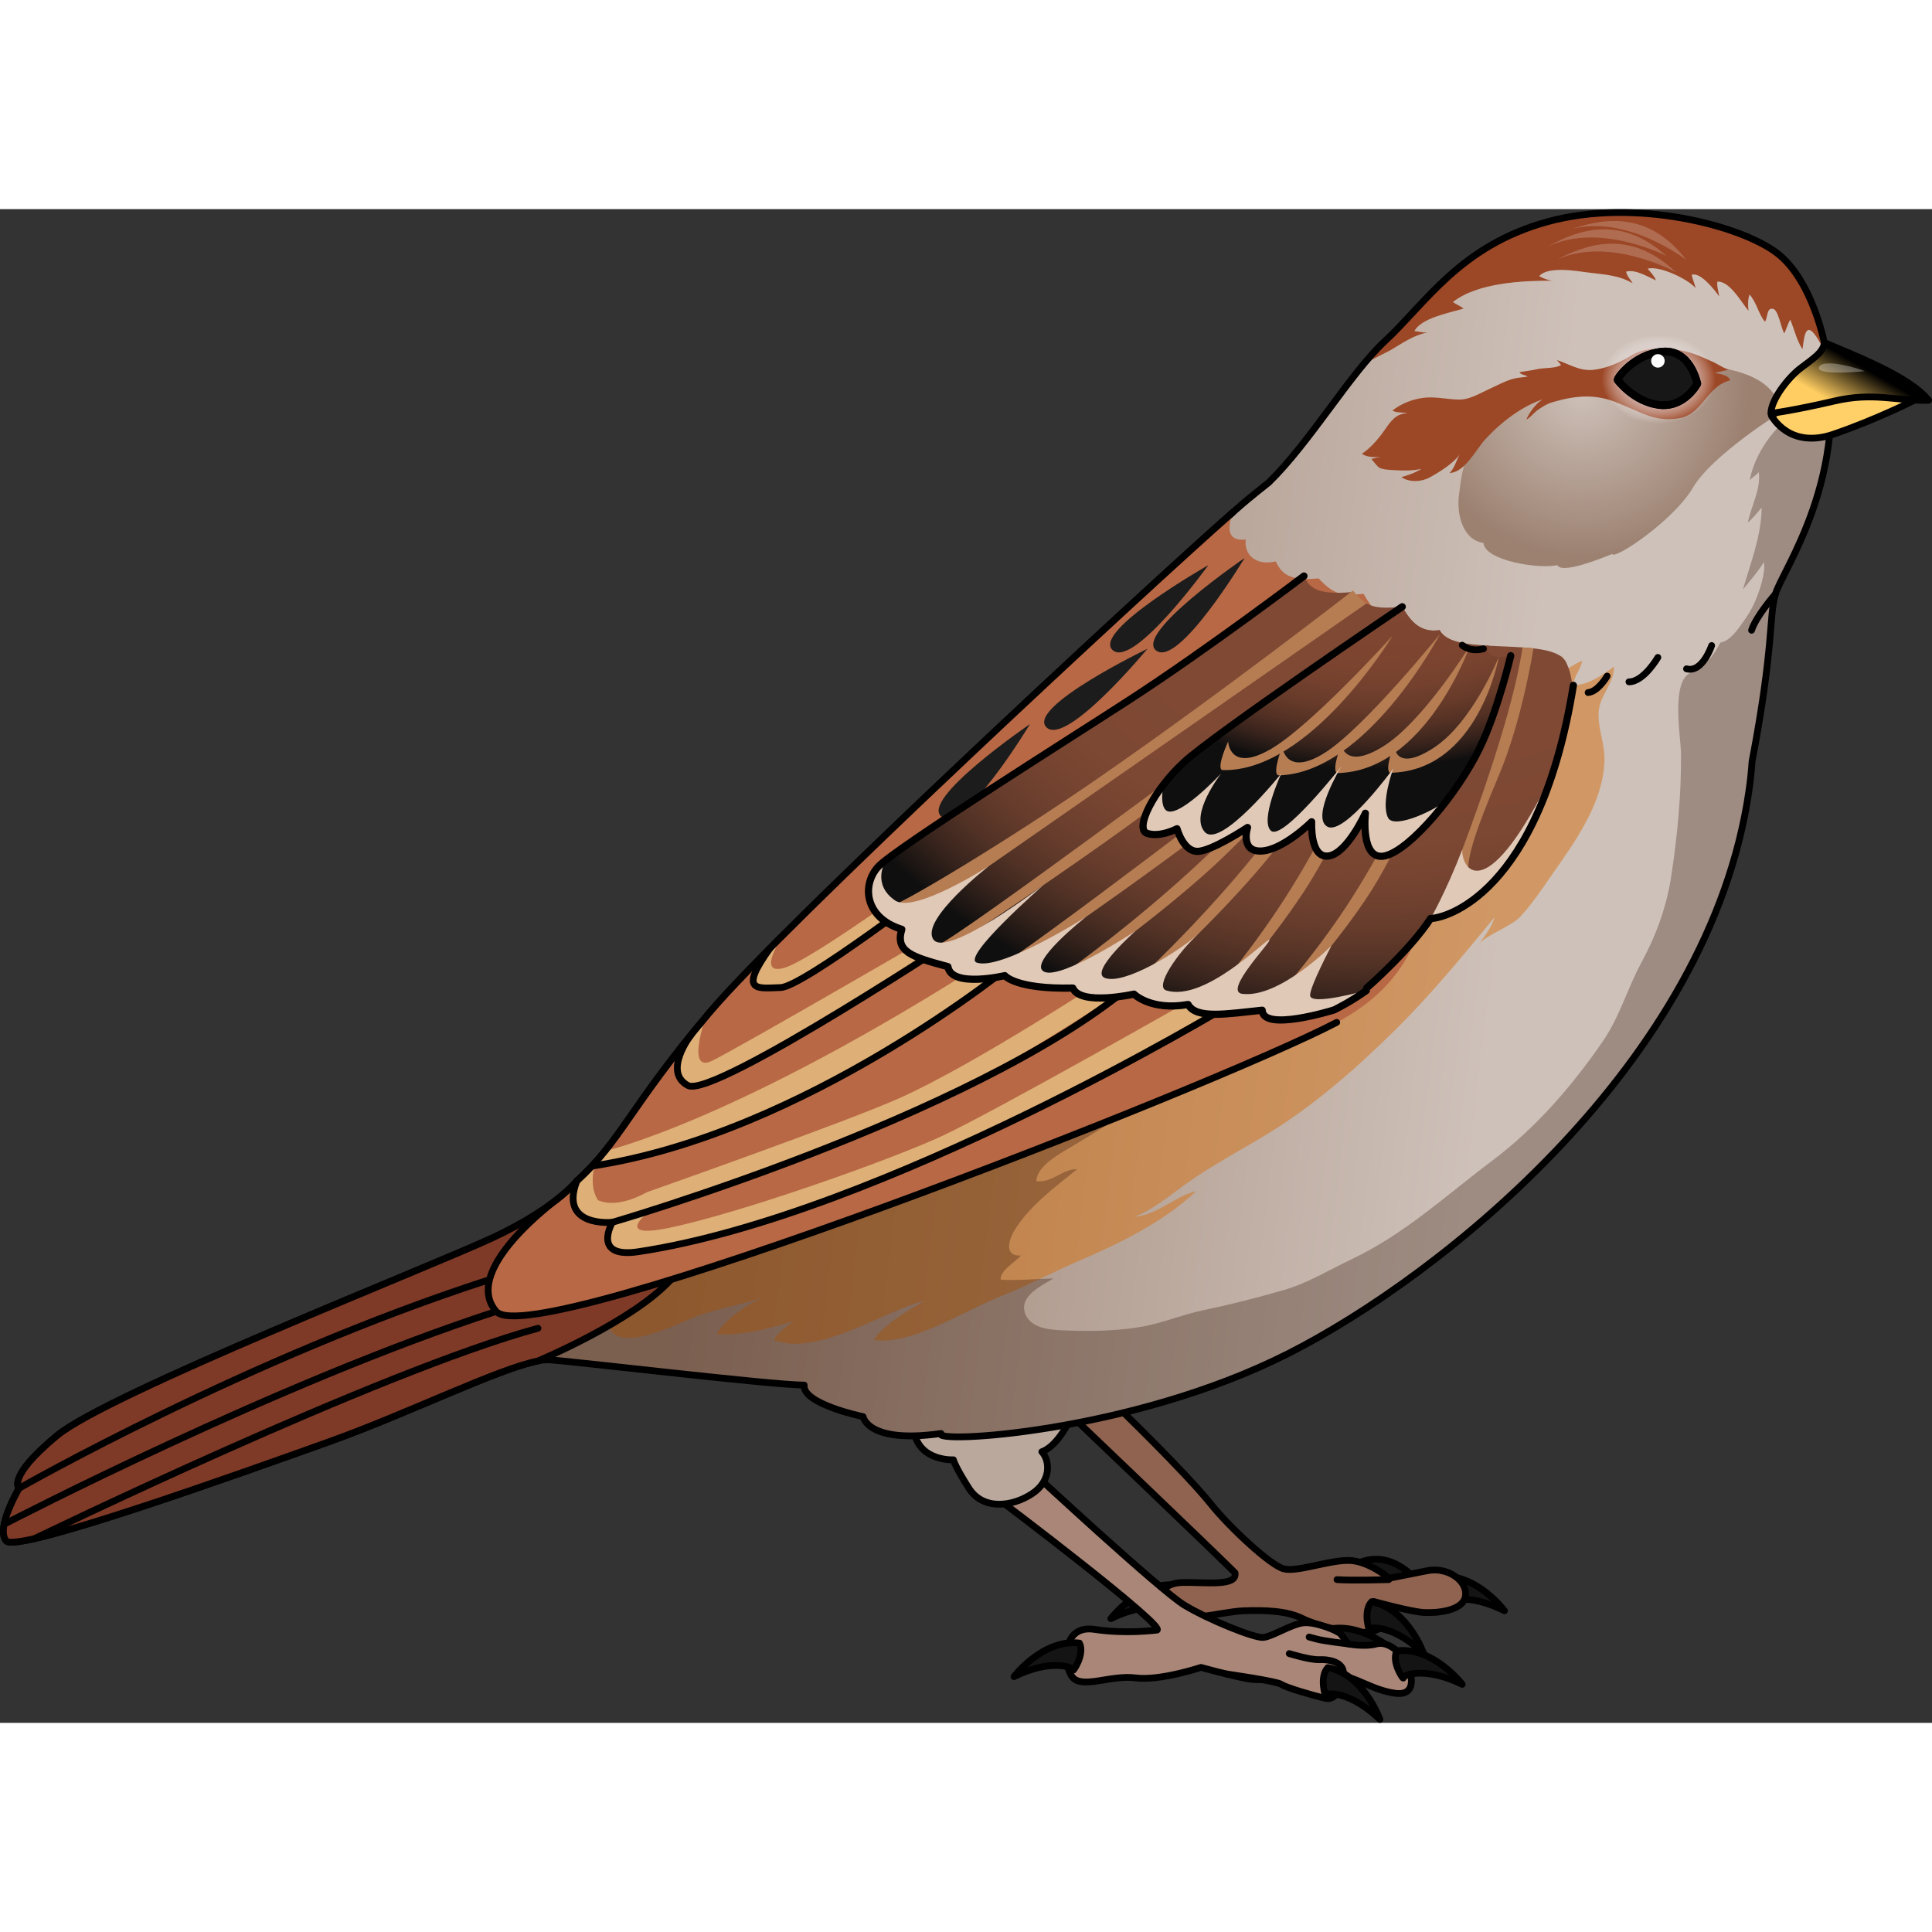 <?xml version="1.0" encoding="utf-8"?>
<!-- Created by: Science Figures, www.sciencefigures.org, Generator: Science Figures Editor -->
<!DOCTYPE svg PUBLIC "-//W3C//DTD SVG 1.1//EN" "http://www.w3.org/Graphics/SVG/1.1/DTD/svg11.dtd">
<svg version="1.1" id="Layer_1" xmlns="http://www.w3.org/2000/svg" xmlns:xlink="http://www.w3.org/1999/xlink" 
	 width="800px" height="800px" viewBox="0 0 285.451 223.652" enable-background="new 0 0 285.451 223.652"
	 xml:space="preserve">
<rect x="0" y="0" width="285.451" height="223.652" fill="#333333" stroke="none"/>
<g>
	<g>
		<g>
			<path fill="#141414" d="M164.125,208.252c0,0,4.271-5.603,9.664-4.952c0.852,1.727-1.061,4.356-0.94,3.995
				C172.968,206.938,169.741,205.506,164.125,208.252z"/>
			<path fill="none" stroke="#000000" stroke-linecap="round" stroke-linejoin="round" stroke-miterlimit="10" d="M164.125,208.252
				c0,0,4.271-5.603,9.664-4.952c0.852,1.727-1.061,4.356-0.94,3.995C172.968,206.938,169.741,205.506,164.125,208.252z"/>
		</g>
		<path fill="none" stroke="#000000" stroke-linecap="round" stroke-linejoin="round" stroke-miterlimit="10" d="M199.195,211.987
			c0,0-3.585,0.476-5.856-0.119c-2.27-0.598-2.27-0.598-2.27-0.598l-1.195,0.448"/>
		<g>
			<path fill="#141414" d="M222.285,207.088c0,0-4.217-5.645-9.614-5.046c-0.87,1.72,1.018,4.367,0.902,4.008
				C213.456,205.69,216.696,204.289,222.285,207.088z"/>
			<path fill="none" stroke="#000000" stroke-linecap="round" stroke-linejoin="round" stroke-miterlimit="10" d="M222.285,207.088
				c0,0-4.217-5.645-9.614-5.046c-0.87,1.72,1.018,4.367,0.902,4.008C213.456,205.69,216.696,204.289,222.285,207.088z"/>
		</g>
		<g>
			<path fill="#141414" d="M209.557,202.909c0,0-3.666-4.992-8.692-2.943c-0.368,1.892,2.172,3.922,1.961,3.607
				C202.616,203.261,203.416,201.741,209.557,202.909z"/>
			<path fill="none" stroke="#000000" stroke-linecap="round" stroke-linejoin="round" stroke-miterlimit="10" d="M209.557,202.909
				c0,0-3.666-4.992-8.692-2.943c-0.368,1.892,2.172,3.922,1.961,3.607C202.616,203.261,203.416,201.741,209.557,202.909z"/>
		</g>
		<path fill="#8F634F" d="M164.681,176.524c0,0,10.355,9.974,14.247,14.827c2.707,3.378,8.813,9.103,10.799,9.56
			c1.989,0.458,6.499-1.26,9.468-1.26c2.968,0,6.057,2.633,6.057,2.633s2.81-0.551,5.67-1.121c2.863-0.572,5.839,1.37,5.609,3.662
			c-0.229,2.29-4.234,2.632-6.182,2.518c-1.944-0.114-7.386-1.622-7.386-1.622s3.247,1.509,1.261,3.646
			c-1.99,2.136-9.5,0.015-11.789-1.131c-2.288-1.143-5.495-1.258-8.7-1.143c-3.204,0.113-9.956,2.175-11.444,0.113
			c-1.489-2.059-0.802-4.245,2.517-4.297c3.32-0.053,8.012,0.636,7.669-1.426c-3.434-3.433-24.779-23.796-24.779-23.796
			s4.634-2.529,4.978-2.415C163.018,175.387,164.681,176.524,164.681,176.524z"/>
		<path fill="none" stroke="#000000" stroke-linecap="round" stroke-linejoin="round" stroke-miterlimit="10" d="M164.681,176.524
			c0,0,10.355,9.974,14.247,14.827c2.707,3.378,8.813,9.103,10.799,9.56c1.989,0.458,6.499-1.26,9.468-1.26
			c2.968,0,6.057,2.633,6.057,2.633s2.81-0.551,5.67-1.121c2.863-0.572,5.839,1.37,5.609,3.662c-0.229,2.29-4.234,2.632-6.182,2.518
			c-1.944-0.114-7.386-1.622-7.386-1.622s3.247,1.509,1.261,3.646c-1.99,2.136-9.5,0.015-11.789-1.131
			c-2.288-1.143-5.495-1.258-8.7-1.143c-3.204,0.113-9.956,2.175-11.444,0.113c-1.489-2.059-0.802-4.245,2.517-4.297
			c3.32-0.053,8.012,0.636,7.669-1.426c-3.434-3.433-24.779-23.796-24.779-23.796s4.634-2.529,4.978-2.415
			C163.018,175.387,164.681,176.524,164.681,176.524z"/>
		<g>
			<path fill="#141414" d="M210.349,213.417c0,0-2.355-6.641-7.688-7.667c-1.34,1.384-0.32,4.472-0.324,4.094
				S205.841,209.088,210.349,213.417z"/>
			<path fill="none" stroke="#000000" stroke-linecap="round" stroke-linejoin="round" stroke-miterlimit="10" d="M210.349,213.417
				c0,0-2.355-6.641-7.688-7.667c-1.34,1.384-0.32,4.472-0.324,4.094S205.841,209.088,210.349,213.417z"/>
		</g>
		<g>
			<path fill="#141414" d="M206.07,213.087c0,0-5.229-4.724-10.409-3.091c-0.52,1.854,1.844,4.087,1.66,3.755
				C197.137,213.422,200.045,211.422,206.07,213.087z"/>
			<path fill="none" stroke="#000000" stroke-linecap="round" stroke-linejoin="round" stroke-miterlimit="10" d="M206.07,213.087
				c0,0-5.229-4.724-10.409-3.091c-0.52,1.854,1.844,4.087,1.66,3.755C197.137,213.422,200.045,211.422,206.07,213.087z"/>
		</g>
		<path fill="#A98677" d="M152.469,186.521c0,0,18.98,17.616,22.565,19.765c3.584,2.149,10.3,4.865,11.614,4.745
			c1.313-0.118,4.063-1.912,5.855-2.149c1.79-0.241,5.257,1.192,5.615,1.673c0.357,0.477,1.075,1.433,1.075,1.433
			s2.389,0.479,4.182,0c1.794-0.479,3.704,1.436,4.421,2.751c0.719,1.312,1.793,5.017-1.672,4.537
			c-3.465-0.477-5.854-2.511-8.723-2.747c-2.868-0.238-10.159,1.194-13.145,0.597c-2.988-0.597-6.811-1.671-6.811-1.671
			s-6.095,2.031-9.68,1.552c-3.585-0.478-7.887,1.674-9.32-0.119s-1.553-7.768,3.226-7.051c4.78,0.719,8.824,0.12,9.202,0.12
			c2.222,0-23.23-19.324-23.978-19.782C148.45,185.991,152.469,186.521,152.469,186.521z"/>
		<path fill="none" stroke="#000000" stroke-linecap="round" stroke-linejoin="round" stroke-miterlimit="10" d="M152.469,186.521
			c0,0,18.98,17.616,22.565,19.765c3.584,2.149,10.3,4.865,11.614,4.745c1.313-0.118,4.063-1.912,5.855-2.149
			c1.79-0.241,5.257,1.192,5.615,1.673c0.357,0.477,1.075,1.433,1.075,1.433s2.389,0.479,4.182,0
			c1.794-0.479,3.704,1.436,4.421,2.751c0.719,1.312,1.793,5.017-1.672,4.537c-3.465-0.477-5.854-2.511-8.723-2.747
			c-2.868-0.238-10.159,1.194-13.145,0.597c-2.988-0.597-6.811-1.671-6.811-1.671s-6.095,2.031-9.68,1.552
			c-3.585-0.478-7.887,1.674-9.32-0.119s-1.553-7.768,3.226-7.051c4.78,0.719,8.824,0.12,9.202,0.12
			c2.222,0-23.23-19.324-23.978-19.782C148.45,185.991,152.469,186.521,152.469,186.521z"/>
		<g>
			<path fill="#141414" d="M216.043,217.962c0,0-4.272-5.604-9.663-4.953c-0.854,1.729,1.06,4.356,0.939,3.996
				C207.201,216.647,210.427,215.215,216.043,217.962z"/>
			<path fill="none" stroke="#000000" stroke-linecap="round" stroke-linejoin="round" stroke-miterlimit="10" d="M216.043,217.962
				c0,0-4.272-5.604-9.663-4.953c-0.854,1.729,1.06,4.356,0.939,3.996C207.201,216.647,210.427,215.215,216.043,217.962z"/>
		</g>
		<g>
			<path fill="#141414" d="M149.82,216.817c0,0,4.272-5.604,9.665-4.953c0.852,1.728-1.061,4.356-0.941,3.996
				C158.663,215.503,155.436,214.07,149.82,216.817z"/>
			<path fill="none" stroke="#000000" stroke-linecap="round" stroke-linejoin="round" stroke-miterlimit="10" d="M149.82,216.817
				c0,0,4.272-5.604,9.665-4.953c0.852,1.728-1.061,4.356-0.941,3.996C158.663,215.503,155.436,214.07,149.82,216.817z"/>
		</g>
		<path fill="#A98677" d="M190.487,213.417c0,0,3.098,0.966,4.475,0.896c1.378-0.069,3.306,0.344,3.512,1.72
			c0.207,1.378-0.779,4.408-2.626,3.994c-1.851-0.412-5.844-1.583-6.531-2.065c-0.688-0.482-8.187-1.545-8.187-1.545"/>
		<path fill="none" stroke="#000000" stroke-linecap="round" stroke-linejoin="round" stroke-miterlimit="10" d="M190.487,213.417
			c0,0,3.098,0.966,4.475,0.896c1.378-0.069,3.306,0.344,3.512,1.72c0.207,1.378-0.779,4.408-2.626,3.994
			c-1.851-0.412-5.844-1.583-6.531-2.065c-0.688-0.482-8.187-1.545-8.187-1.545"/>
		<g>
			<path fill="#141414" d="M203.888,223.152c0,0-2.357-6.641-7.69-7.668c-1.339,1.386-0.32,4.472-0.324,4.095
				C195.869,219.201,199.379,218.823,203.888,223.152z"/>
			<path fill="none" stroke="#000000" stroke-linecap="round" stroke-linejoin="round" stroke-miterlimit="10" d="M203.888,223.152
				c0,0-2.357-6.641-7.69-7.668c-1.339,1.386-0.32,4.472-0.324,4.095C195.869,219.201,199.379,218.823,203.888,223.152z"/>
		</g>
		<path fill="none" stroke="#000000" stroke-linecap="round" stroke-linejoin="round" stroke-miterlimit="10" d="M199.195,211.987
			c0,0-3.549-0.414-4.66-0.717c-1.112-0.299-1.112-0.299-1.112-0.299"/>
		<path fill="none" stroke="#000000" stroke-linecap="round" stroke-linejoin="round" stroke-miterlimit="10" d="M205.193,202.485
			c0,0-5.487,0.168-7.649,0"/>
		<path fill="#BAA89D" d="M157.697,179.6c0,0-1.665,3.265-3.767,3.996c1.188,1.279,1.464,4.295-1.461,6.212
			c-2.923,1.918-7.217,2.467-9.317-0.822c-2.1-3.288-2.283-4.201-2.283-4.201s-4.843,0.259-5.756-3.89
			c-0.913-4.15,13.063-9.175,13.063-9.175L157.697,179.6z"/>
		<path fill="none" stroke="#000000" stroke-linecap="round" stroke-linejoin="round" stroke-miterlimit="10" d="M157.697,179.6
			c0,0-1.665,3.265-3.767,3.996c1.188,1.279,1.464,4.295-1.461,6.212c-2.923,1.918-7.217,2.467-9.317-0.822
			c-2.1-3.288-2.283-4.201-2.283-4.201s-4.843,0.259-5.756-3.89c-0.913-4.15,13.063-9.175,13.063-9.175L157.697,179.6z"/>
		<g>
			<linearGradient id="SVGID_1_" gradientUnits="userSpaceOnUse" x1="221.491" y1="111.074" x2="107.368" y2="96.91">
				<stop  offset="0" style="stop-color:#CEC1B9"/>
				<stop  offset="1" style="stop-color:#9C8171"/>
			</linearGradient>
			<path fill="url(#SVGID_1_)" d="M269.664,20.29c0,0-1.748-9.66-7.064-13.762c-5.317-4.099-20.924-8.229-33.899-4.683
				c-12.974,3.546-18.05,12.065-24.116,17.691c-5.087,4.719-10.975,14.845-17.124,20.85c-1.105,0.864-2.099,1.683-3.023,2.439
				c-6.842,5.598-67.794,61.885-79.61,75.88c-11.817,13.992-13.061,18.969-19.592,24.878c0,0-3.11,4.043-12.439,8.396
				s-56.867,23.011-64.373,29.232c-7.505,6.219-5.597,7.773-5.597,7.773s-3.505,5.909-1.908,7.774
				c1.596,1.866,34.561-9.952,47.621-14.615c13.063-4.666,28.3-12.441,32.652-12.129c4.354,0.311,32.965,3.732,37.629,3.732
				c-0.311,2.799,8.709,4.664,8.709,4.664s0.621,4.043,11.506,2.487c-1.555,1.556,27.988,0,51.312-11.815
				c22.71-11.509,62.269-43.077,68.054-83.124c0.226-1.567,0.376-3.007,0.464-4.341c3.276-17.189,2.479-21.429,3.448-24.74
				C263.357,53.308,273.563,39.393,269.664,20.29z"/>
			<path opacity="0.5" fill="#D57112" d="M237.053,81.694c0.121-2.623-0.939-4.764-0.868-7.238c0.072-2.522,2.376-4.432,2.271-6.863
				c-1.786,1.298-3.753,2.699-5.991,2.765c0.036-1.295,1.14-2.458,1.309-3.626c-1.732,0.64-3.207,2.239-5.088,2.179
				c0.373-1.169,1.459-1.986,2.256-2.794c-4.86-0.33-9.548-0.039-14.449-0.348c-4.953-0.313-9.788-4.164-14.769-5.438
				c-10.721-2.743-21.135-2.349-32.067-0.34c-1.752,0.322-3.483,0.608-5.206,0.898c-21.007,19.391-51.611,48.326-59.625,57.816
				c-11.817,13.992-13.061,18.969-19.592,24.878c0,0-3.11,4.043-12.439,8.396c-1.785,0.833-4.972,2.19-9.005,3.883
				c-0.045,1.921,0.016,3.849,0.138,5.71c1.718,0.783,3.585,0.741,5.491,0.367c7.698-1.513,13.699-5.794,21.97-5.529l6.66,1.448
				c-2.052,1.355-10.476,5.992-7.286,8.348c2.741,2.024,10.012-1.873,12.577-2.78c3.014-1.064,6.72-1.668,9.46-2.628
				c-2.369,0.955-5.633,3.175-6.922,5.415c3.594,0.268,7.65-0.748,11.465-1.951c-1.311,0.851-2.467,1.873-3.058,2.805
				c6.514,2.603,16.523-4.434,22.349-5.766c-2.441,1.372-6.129,3.537-7.529,5.781c5.645,0.781,13.262-4.267,18.465-6.328
				c4.16-1.648,8.075-3.748,12.178-5.51c5.806-2.492,12.381-5.741,16.969-10.148c-3.156,0.759-5.749,3.528-9.077,3.79
				c2.797-1.064,5.589-3.473,8.086-5.218c3.704-2.588,7.661-4.664,11.519-7.014c6.75-4.11,12.931-9.518,18.528-15.011
				c5.501-5.397,10.081-10.99,15.013-16.977c-0.301,1.314-1.432,2.731-2.232,3.907c0.854-1.255,4.668-2.553,6.022-3.989
				c1.827-1.938,3.317-4.237,4.842-6.409C232.814,93.333,236.77,87.818,237.053,81.694z"/>
			<path opacity="0.3" fill="#2E0F00" d="M270.184,28.885c-5.569-0.515-10.755,6.071-11.66,11.18c0.354-0.432,0.97-0.78,1.336-1.206
				c0.334,2.514-1.139,5.034-1.617,7.464c0.756-0.689,1.396-1.46,2.046-2.226c-0.077,4.345-1.621,8.063-2.769,12.108
				c1.067-1.321,2.229-2.667,3.101-4.055c0.269,1.656-0.705,4.45-1.377,5.973c-0.451,1.021-1.081,2.021-1.733,2.92
				c-0.841,1.16-1.867,2.734-3.344,3.006c-1.006,2.028-2.286,3.521-4.337,4.412c-3.028,1.32-1.48,9.534-1.461,12.033
				c0.044,6.022-0.531,12.066-1.437,18.017c-0.689,4.537-2.22,8.76-4.393,12.761c-2.086,3.837-3.176,7.957-5.713,11.661
				c-4.531,6.616-9.929,12.834-16.36,17.665c-6.913,5.193-12.909,10.826-20.797,14.568c-3.144,1.491-6.472,3.512-9.78,4.473
				c-4.113,1.193-7.981,2.185-12.162,3.06c-2.92,0.61-5.721,1.779-8.616,2.348c-3.45,0.677-7.692,0.775-11.214,0.643
				c-2.095-0.08-5.432-0.053-6.39-2.413c-1.073-2.646,2.355-4.193,4.147-5.291c-2.615,0.063-5.189,0.34-7.8,0.187
				c-0.148-1.345,2.154-2.594,2.984-3.571c-2.679,0.133-1.692-2.558-0.85-3.887c2.272-3.58,5.958-6.284,9.153-8.859
				c-2.12-0.113-3.775,2.127-6.024,1.747c0.081-2.233,3.411-4.022,5.099-5.019c3.256-1.919,6.41-4.04,9.728-5.854
				c2.283-1.249,6.098-3.441,4.797-6.689c-1.155-2.879-6.305-2.979-8.738-3.063c-8.839-0.306-17.235,2.869-25.533,5.478
				c-14.253,4.481-29.111,9.32-42.506,15.995c-8.363,4.168-16.309,10.06-16.748,20.246c-0.078,1.813,0.021,3.649,0.259,5.482
				c0.679-0.133,1.26-0.192,1.715-0.16c4.354,0.311,32.965,3.732,37.629,3.732c-0.311,2.799,8.709,4.664,8.709,4.664
				s0.621,4.043,11.506,2.487c-1.555,1.556,27.988,0,51.312-11.815c22.71-11.509,62.269-43.077,68.054-83.124
				c0.226-1.567,0.376-3.007,0.464-4.341c3.276-17.189,2.479-21.429,3.448-24.74c0.881-3.007,8.252-13.346,8.235-27.939
				C270.424,28.925,270.307,28.898,270.184,28.885z"/>
			<radialGradient id="SVGID_2_" cx="233.767" cy="26.888" r="24.436" gradientUnits="userSpaceOnUse">
				<stop  offset="0" style="stop-color:#CEC1B9"/>
				<stop  offset="1" style="stop-color:#9C8171"/>
			</radialGradient>
			<path fill="url(#SVGID_2_)" d="M263.213,29.945c0,0-10.235,6.338-13.099,11.224c-2.864,4.888-11.732,10.77-11.913,9.774
				c-1.539,0.634-7.446,3.04-8.112,1.655c-2.476,0.607-10.66-0.569-10.912-3.285c-2.876-0.361-4.052-3.962-3.599-7.229
				c0.451-3.268,0.814-11.231,12.035-14.761s18.418-5.04,24.21-4.272S262.21,25.191,263.213,29.945z"/>
			<path fill="#9C4726" d="M228.7,1.845c-12.974,3.546-18.05,12.065-24.116,17.691c-1.057,0.98-2.159,2.182-3.296,3.515
				c1.517-0.952,3.458-1.804,4.251-2.271c1.704-1.008,3.446-2.229,5.436-2.566c-0.665,0.056-1.333-0.103-1.998-0.202
				c0.99-1.918,5.201-2.704,7.27-3.323c-0.464-0.366-1.107-0.601-1.583-0.969c3.646-2.854,10.267-3.157,14.695-3.153
				c-0.668-0.056-1.354-0.345-1.949-0.658c1.259-1.528,5.541-0.764,7.288-0.54c2.242,0.286,4.559,0.387,6.521,1.589
				c-0.302-0.571-0.841-1.042-0.968-1.722c1.372-0.398,3.201,0.753,4.418,1.293c-0.229-0.63-0.791-1.219-1.238-1.729
				c1.756-0.489,5.997,1.553,7.09,2.863c-0.156-0.7-0.443-1.271-0.575-1.963c1.274-0.455,3.393,2.223,4.059,3.202
				c-0.104-0.739-0.351-1.434-0.276-2.194c1.846-0.129,3.591,3.116,4.611,4.314c-0.098-0.762-0.103-1.709,0.152-2.408
				c1.06,1.167,1.3,2.861,2.281,4.025c0.436-0.692,0.228-2.139,1.209-1.902c0.786,0.19,1.184,2.933,1.646,3.619
				c0.271-0.547,0.529-1.438,0.873-2.031c0.625,1.439,0.941,3.062,1.82,4.372c0.281-2.363,0.577-4.265,2.308-1.439
				c0.591,0.969,0.96,1.968,1.392,2.938c-0.108-0.629-0.227-1.264-0.356-1.906c0,0-1.748-9.66-7.064-13.762
				C257.282,2.429,241.675-1.701,228.7,1.845z"/>
			<path fill="none" stroke="#000000" stroke-linecap="round" stroke-linejoin="round" stroke-miterlimit="10" d="M269.664,20.29
				c0,0-1.748-9.66-7.064-13.762c-5.317-4.099-20.924-8.229-33.899-4.683c-12.974,3.546-18.05,12.065-24.116,17.691
				c-5.087,4.719-10.975,14.845-17.124,20.85c-1.105,0.864-2.099,1.683-3.023,2.439c-6.842,5.598-67.794,61.885-79.61,75.88
				c-11.817,13.992-13.061,18.969-19.592,24.878c0,0-3.11,4.043-12.439,8.396s-56.867,23.011-64.373,29.232
				c-7.505,6.219-5.597,7.773-5.597,7.773s-3.505,5.909-1.908,7.774c1.596,1.866,34.561-9.952,47.621-14.615
				c13.063-4.666,28.3-12.441,32.652-12.129c4.354,0.311,32.965,3.732,37.629,3.732c-0.311,2.799,8.709,4.664,8.709,4.664
				s0.621,4.043,11.506,2.487c-1.555,1.556,27.988,0,51.312-11.815c22.71-11.509,62.269-43.077,68.054-83.124
				c0.226-1.567,0.376-3.007,0.464-4.341c3.276-17.189,2.479-21.429,3.448-24.74C263.357,53.308,273.563,39.393,269.664,20.29z"/>
			<path fill="#9C4726" d="M235.399,23.747c-2.101,0.2-3.511-0.866-5.379-1.441c0.2,0.236,0.439,0.46,0.629,0.716
				c-0.731,0.534-2.535,0.401-3.466,0.61c-0.901,0.203-1.803,0.314-2.688,0.457c0.176,0.382,0.866,0.402,1.216,0.636
				c-0.599,0.149-1.252,0.133-1.873,0.277c-1.315,0.307-2.49,0.983-3.72,1.535c-1.39,0.624-2.904,1.599-4.467,1.599
				c-1.843,0-3.646-0.514-5.515-0.236c-1.548,0.229-3.192,0.875-4.409,1.863c0.636,0.375,1.581,0.221,2.259,0.396
				c-1.681,0.013-2.469,1.112-3.368,2.421c-0.859,1.253-2.113,2.725-3.39,3.56c0.689,0.576,2.377,0.589,3.229,0.355
				c-0.601,0.134-1.218,0.245-1.808,0.415c-0.052,0.016,0.895,1.156,1.111,1.272c0.588,0.313,1.424,0.328,2.07,0.372
				c1.35,0.089,2.874,0.126,4.201-0.188c-1.026,0.631-1.813,0.891-2.972,1.227c1.132,0.8,2.947,0.722,4.159,0.056
				c1.449-0.795,3.837-2.246,4.653-3.746c-0.688,0.983-0.826,2.216-1.698,3.085c2.289-0.093,3.929-3.531,5.269-4.978
				c2.401-2.594,5.522-5.02,8.928-6.044c-1.079,0.172-2.483,2.13-2.849,3.121c0.518-0.222,1.011-0.895,1.485-1.259
				c0.745-0.574,1.547-1.066,2.454-1.328c3.444-0.995,6.355-1.235,9.683,0.178c1.089,0.463,2.181,0.93,3.27,1.395
				c1.948,0.833,3.538,1.18,5.659,0.823c3.498-0.59,4.064-4.738,7.536-5.588c-0.054-0.751-1.707-1.029-2.309-1.113
				c0.717-0.146,1.479-0.31,2.177-0.489c-0.286,0.074-1.776-0.842-2.115-1c-1.843-0.856-3.631-1.699-5.683-1.946
				c-2.191-0.264-4.701-0.332-6.635,0.855C239.425,22.607,237.315,23.566,235.399,23.747z"/>
			
				<radialGradient id="SVGID_3_" cx="384.177" cy="27.773" r="5.505" gradientTransform="matrix(-1.532 0 0 1.194 833.62 -8.014)" gradientUnits="userSpaceOnUse">
				<stop  offset="0.452" style="stop-color:#D2BBBB"/>
				<stop  offset="1" style="stop-color:#FFFFFF;stop-opacity:0"/>
			</radialGradient>
			<path fill="url(#SVGID_3_)" d="M235.867,24.575c0,1.996,4.04,7.331,9.023,7.331c4.982,0,9.018-3.281,9.018-7.331
				c0-4.044-4.035-6.188-9.018-6.188C239.907,18.386,235.867,21.281,235.867,24.575z"/>
			
				<path fill="#171717" stroke="#000000" stroke-width="1.127" stroke-linecap="round" stroke-linejoin="round" stroke-miterlimit="10" d="
				M239,25.242c-0.065-0.295,2.414-3.8,6.601-4.19c4.185-0.391,5.176,4.749,5.176,4.749s-1.912,3.611-5.671,3.129
				C241.346,28.448,239,25.242,239,25.242z"/>
			
				<path fill="none" stroke="#000000" stroke-width="1.127" stroke-linecap="round" stroke-linejoin="round" stroke-miterlimit="10" d="
				M239,25.242c-0.065-0.295,2.414-3.8,6.601-4.19c4.185-0.391,5.176,4.749,5.176,4.749s-1.912,3.611-5.671,3.129
				C241.346,28.448,239,25.242,239,25.242z"/>
			<circle fill="#FFFFFF" cx="244.956" cy="22.42" r="0.997"/>
			<path fill="#FFCF68" stroke="#000000" stroke-linecap="round" stroke-linejoin="round" stroke-miterlimit="10" d="
				M261.715,30.494c0.103,0.167,2.659,5.005,9.202,2.755c6.543-2.248,11.972-5.036,11.972-5.036s-6.979-2.098-11.75-1.353
				S261.715,30.494,261.715,30.494z"/>
			<linearGradient id="SVGID_4_" gradientUnits="userSpaceOnUse" x1="278.748" y1="19.239" x2="267.078" y2="39.467">
				<stop  offset="0.227" style="stop-color:#000000"/>
				<stop  offset="0.516" style="stop-color:#FFCD61"/>
			</linearGradient>
			<path fill="url(#SVGID_4_)" d="M261.647,30.188c0.04-2.113,2.585-5.297,4.326-6.643c1.742-1.345,3.473-2.382,3.571-3.833
				c4.141,1.794,12.565,4.956,15.406,8.533c-4.825,0.118-8.128-1.251-13.949,0.112C265.181,29.72,261.647,30.188,261.647,30.188z"/>
			<path fill="none" stroke="#000000" stroke-linecap="round" stroke-linejoin="round" stroke-miterlimit="10" d="M261.647,30.188
				c0.04-2.113,2.585-5.297,4.326-6.643c1.742-1.345,3.473-2.382,3.571-3.833c4.141,1.794,12.565,4.956,15.406,8.533
				c-4.825,0.118-8.128-1.251-13.949,0.112C265.181,29.72,261.647,30.188,261.647,30.188z"/>
			<path opacity="0.3" fill="#FFFFFF" d="M275.479,23.95c-0.103-0.173-5.979-2.046-6.709-0.649
				C268.042,24.698,275.479,23.95,275.479,23.95z"/>
		</g>
		<path fill="#7F3A27" d="M8.421,181.212c7.506-6.222,55.044-24.879,64.373-29.232s12.439-8.396,12.439-8.396
			c2.042-1.847,3.565-3.601,5.058-5.569l0,0l8.842,5.95c0,0,5.639,8.02,0,14.198c-5.64,6.179-19.647,12.012-19.647,12.012
			l-0.017,0.014c-5.803,1.117-19.229,7.775-30.932,11.957c-13.061,4.663-46.025,16.481-47.621,14.615
			c-1.597-1.865,1.908-7.774,1.908-7.774S0.917,187.431,8.421,181.212z"/>
		<path fill="none" stroke="#000000" stroke-linecap="round" stroke-linejoin="round" stroke-miterlimit="10" d="M2.825,188.986
			c0,0,33.781-19.3,69.509-30.823"/>
		<path fill="none" stroke="#000000" stroke-linecap="round" stroke-linejoin="round" stroke-miterlimit="10" d="M0.948,194.131
			c0,0,40.082-20.799,72.364-31.268"/>
		<path fill="none" stroke="#000000" stroke-linecap="round" stroke-linejoin="round" stroke-miterlimit="10" d="M5.071,196.441
			c0,0,50.977-24.718,74.415-31.092"/>
		<path fill="none" stroke="#000000" stroke-linecap="round" stroke-linejoin="round" stroke-miterlimit="10" d="M8.421,181.212
			c7.506-6.222,55.044-24.879,64.373-29.232s12.439-8.396,12.439-8.396c2.042-1.847,3.565-3.601,5.058-5.569l0,0l8.842,5.95
			c0,0,5.639,8.02,0,14.198c-5.64,6.179-19.647,12.012-19.647,12.012l-0.017,0.014c-5.803,1.117-19.229,7.775-30.932,11.957
			c-13.061,4.663-46.025,16.481-47.621,14.615c-1.597-1.865,1.908-7.774,1.908-7.774S0.917,187.431,8.421,181.212z"/>
		<path fill="#B86844" d="M81.436,146.97c2.729-2.01,3.798-3.387,3.798-3.387c6.531-5.909,7.774-10.886,19.592-24.878
			c10.987-13.013,64.442-62.579,77.396-73.975c0.125-0.108-2.214,4.54,1.838,4.078c-0.295,2.063,1.326,3.978,4.421,3.241
			c0.885,1.769,1.917,2.947,6.339,2.506c2.211,2.357,3.391,2.65,6.633,2.284c1.326,2.285,2.8,4.054,5.157,3.612
			c0.885,1.769,4.569,2.947,6.486,2.357c-0.442,1.327,0.886,2.21,2.948,1.621c-0.59,2.654-0.923,7.833-3.617,10.321
			c-2.698,2.487-3.94,9.33-3.111,13.477s6.427,22.393-11.817,31.928c-18.245,9.535-118.795,48.928-124.186,42.707
			C68.867,157.735,78.074,149.646,81.436,146.97z"/>
		<path fill="#DEAF76" d="M139.139,99.209c0,0-20.501,15.716-23.803,15.803c-3.301,0.084-6.354,0.829-1.584-5.793l2.064-2.076
			c0,0-4.253,6.126-0.009,4.975c4.246-1.148,24.167-15.882,24.167-15.882L139.139,99.209z"/>
		<path fill="#DEAF76" d="M144.083,105.869c0,0-38.663,25.647-42.443,23.612c-3.782-2.032,0.465-7.487,0.465-7.487l2.169-2.63
			c0,0-2.965,8.336,0.887,6.489c3.855-1.846,36.913-21.051,36.913-21.051L144.083,105.869z"/>
		<path fill="#DEAF76" d="M149.803,111.375c0,0-30.674,25.244-62.337,30.017l1.92-2.22c0,0,19.517-4.418,57.512-28.855
			C148.368,110.89,149.803,111.375,149.803,111.375z"/>
		<path fill="#DEAF76" d="M166.75,115.012c-6.838,4.206-18.764,12.496-32.588,18.649c-20.734,9.232-43.686,16.032-43.686,16.032
			l-2.766-3.672c0,0,2.299,2.262,7.886-0.783c0,0,29.716-10.455,37.547-14c11.099-5.021,29.959-17.405,29.959-17.405L166.75,115.012
			z"/>
		<path fill="#DEAF76" d="M181.608,117.623c0,0-21.688,12.791-44.293,22.701c-18.569,8.143-38.222,13.763-43.002,13.717
			c-7.035-0.066-3.836-4.347-3.836-4.347s-7.93,0.819-5.243-6.11l2.737-2.745c0,0-3.059,9.192,7.805,7.41
			c-1.781,1.393-3.48,3.627,3.011,2.284c10.579-2.188,32.665-10.006,40.353-13.57c7.689-3.565,36.926-20.187,36.926-20.187h4.568
			L181.608,117.623z"/>
		<path fill="none" stroke="#000000" stroke-linecap="round" stroke-linejoin="round" stroke-miterlimit="10" d="M197.498,120.157
			c-18.245,9.535-118.795,48.928-124.186,42.707c-4.445-5.129,4.762-13.218,8.124-15.894c2.729-2.01,3.798-3.387,3.798-3.387
			c6.531-5.909,7.774-10.886,19.592-24.878c10.987-13.013,64.442-62.579,77.396-73.975"/>
		<path fill="none" stroke="#000000" stroke-linecap="round" stroke-linejoin="round" stroke-miterlimit="10" d="M181.608,117.623
			c0,0-51.379,31.032-87.295,36.418c-6.958,1.042-3.836-4.347-3.836-4.347s-7.93,0.819-5.243-6.11"/>
		<path fill="none" stroke="#000000" stroke-linecap="round" stroke-linejoin="round" stroke-miterlimit="10" d="M90.477,149.694
			c0,0,52.785-15.345,76.273-34.682"/>
		<path fill="#1C1C1C" d="M178.532,52.598c0,0-17.222,9.778-14.139,12.557C167.477,67.933,178.532,52.598,178.532,52.598z"/>
		<path fill="#1C1C1C" d="M183.887,51.547c0,0-16.357,11.163-13.056,13.68C174.134,67.741,183.887,51.547,183.887,51.547z"/>
		<path fill="#1C1C1C" d="M169.535,64.954c0,0-17.833,8.608-14.942,11.586C157.483,79.518,169.535,64.954,169.535,64.954z"/>
		<path fill="#1C1C1C" d="M152.176,76.086c0,0-16.354,11.164-13.055,13.678C142.424,92.28,152.176,76.086,152.176,76.086z"/>
		<path opacity="0.2" fill="#FFFFFF" d="M247.614,9.313c0,0-9.727-5.358-17.524-1.882C235.491,4.586,241.423,3.467,247.614,9.313z"
			/>
		<path opacity="0.2" fill="#FFFFFF" d="M246.235,6.923c0,0-9.876-5.081-17.568-1.385C233.982,2.544,239.881,1.256,246.235,6.923z"
			/>
		<path opacity="0.2" fill="#FFFFFF" d="M249.183,7.53c0,0-8.768-6.805-17.015-4.582C237.95,0.978,243.987,0.795,249.183,7.53z"/>
		<path fill="none" stroke="#000000" stroke-linecap="round" stroke-linejoin="round" stroke-miterlimit="10" d="M149.803,111.375
			c0,0-30.674,25.244-62.337,30.017"/>
		<path fill="none" stroke="#000000" stroke-linecap="round" stroke-linejoin="round" stroke-miterlimit="10" d="M144.083,105.869
			c0,0-38.663,25.647-42.443,23.612c-3.782-2.032,0.465-7.487,0.465-7.487"/>
		<path fill="none" stroke="#000000" stroke-linecap="round" stroke-linejoin="round" stroke-miterlimit="10" d="M139.139,99.209
			c0,0-20.501,15.716-23.803,15.803c-3.301,0.084-6.354,0.829-1.584-5.793"/>
	</g>
	<g>
		
			<radialGradient id="SVGID_5_" cx="1128.73" cy="11.34" r="90.291" gradientTransform="matrix(-1.102 0.006 -0.13 0.908 1457.612 22.711)" gradientUnits="userSpaceOnUse">
			<stop  offset="0.5" style="stop-color:#7F4934"/>
			<stop  offset="0.652" style="stop-color:#7D4833"/>
			<stop  offset="0.74" style="stop-color:#744330"/>
			<stop  offset="0.812" style="stop-color:#663C2C"/>
			<stop  offset="0.875" style="stop-color:#523225"/>
			<stop  offset="0.933" style="stop-color:#38241D"/>
			<stop  offset="0.986" style="stop-color:#191412"/>
			<stop  offset="1" style="stop-color:#0F0F0F"/>
		</radialGradient>
		<path fill="url(#SVGID_5_)" d="M212.714,62.201c1.892,4.064,16.707,0.764,18.667,4.735c2.329,4.719-0.103,10.998-1.824,15.949
			c-1.556,4.481-5.203,12.063-8.764,16.324c-4.75,5.686-6.875,4.449-9.985,6.368c-2.52,3.368-5.223,7.233-8.939,9.885
			c-0.464,0.329-0.943,0.653-1.468,0.988c-0.5,0.317-1.014,0.63-1.553,0.938c-0.011,0.004-0.022,0.008-0.031,0.017
			c-0.54,0.307-1.102,0.607-1.688,0.906c-0.303,0.094-10.542,3.27-10.642,0.049c-5.232,0.536-9.743,1.346-10.954-0.851
			c-5.489,0.975-7.991-1.53-7.991-1.53s-7.893,1.773-9.038-0.896c-8.431,0.203-10.047-1.834-10.047-1.834s-7.904,1.858-8.403-1.328
			c-5.33-1.432-7.829-2.203-6.813-5.514c-5.517-1.704-5.96-6.579-3.475-9.269s28.514-19.063,37.011-24.575
			c11.592-7.52,25.883-18.354,25.883-18.354c0.79,1.701,1.835,2.832,7.07,2.377c2.263,2.261,3.603,2.535,7.448,2.162
			C208.415,60.946,209.892,62.64,212.714,62.201z"/>
		<path fill="#B67D53" d="M213.279,101.749c0,0,9.728-23.728,11.669-36.996c1.091,0.081,1.615,0.145,1.615,0.145
			s-1.624,10.53-5.109,18.766s-5.234,13.314-4.258,15.066C215.004,101.298,213.279,101.749,213.279,101.749z"/>
		<path fill="#E1C9B8" d="M216.043,94.652c-2.434,6.278-4.67,10.15-4.67,10.15s0.044,0.153,0.118,0.397
			c2.759-1.391,4.908-0.731,9.302-5.99c3.459-4.14,6.994-11.404,8.619-15.924C219.815,102.991,215.992,97.91,216.043,94.652z"/>
		<path fill="#B67D53" d="M136.628,103.659c0,0,55.797-38.822,65.254-45.392c-1.041-0.682-1.981-1.924-1.981-1.924
			s-18.699,14.604-37.259,27.462c-14.032,9.72-28.781,18.451-30.781,19.088C134.483,103.694,136.628,103.659,136.628,103.659z"/>
		<path fill="#B67D53" d="M140.593,109.005c0,0,30.732-20.202,38.811-27.907c1.896-2.534,1.271-2.623,1.271-2.623
			s-37.825,28.212-42.175,30.316C141.315,109.177,140.593,109.005,140.593,109.005z"/>
		<path fill="#B67D53" d="M149.269,112.306c0,0,30.376-20.58,38.309-28.381c1.849-2.552,1.219-2.635,1.219-2.635
			s-37.318,28.673-41.634,30.832C149.991,112.47,149.269,112.306,149.269,112.306z"/>
		<path fill="#B67D53" d="M158.879,113.16c0,0,9.733-6.625,18.801-14.63c6.785-5.991,12.91-13.142,15.872-16.729
			c1.506-2.672,0.862-2.693,0.862-2.693s-8.826,9.753-18.214,18.375c-8.503,7.807-17.545,14.497-19.466,15.693
			C159.631,113.253,158.879,113.16,158.879,113.16z"/>
		<path fill="#B67D53" d="M169.049,114.633c0,0,8.642-7.591,16.367-16.438c5.783-6.623,10.694-14.298,13.045-18.133
			c1.05-2.772,0.396-2.717,0.396-2.717s-7.175,10.519-15.115,20.004c-7.191,8.592-15.124,16.16-16.852,17.551
			C169.823,114.632,169.049,114.633,169.049,114.633z"/>
		<path fill="#B67D53" d="M180.714,116.162c0,0,6.558-7.17,11.856-15.202c3.965-6.014,6.771-12.731,8.069-16.073
			c0.287-2.329-0.353-2.192-0.353-2.192s-4.287,9.27-9.624,17.834c-4.834,7.76-10.689,14.814-12.036,16.148
			C181.488,116.056,180.714,116.162,180.714,116.162z"/>
		<path fill="#B67D53" d="M190.208,116.407c0,0,6.362-6.723,11.44-14.233c3.801-5.624,6.42-11.896,7.625-15.014
			c0.222-2.164-0.415-2.035-0.415-2.035s-4.028,8.653-9.132,16.664c-4.621,7.252-10.285,13.861-11.594,15.111
			C190.979,116.296,190.208,116.407,190.208,116.407z"/>
		<g>
			<g>
				<path fill="#E1C9B8" d="M129.767,97.139c0.177-0.189,0.535-0.44,1.022-0.735c0.005,0.015-2.024,3.353,1.465,5.743
					c2.896,1.986,13.869-5.096,13.869-5.096s-10.176,7.921-8.229,10.834c1.945,2.913,16.266-8.011,16.266-8.011
					s-12.209,10.676-9.836,11.458c3.627,1.193,16.117-6.751,16.117-6.751s-8.7,6.846-6.177,8.088
					c2.526,1.239,13.51-6.016,13.51-6.016s-6.886,6.044-4.521,6.94c2.835,1.074,10.964-3.909,13.8-6.521
					c-3.024,2.785-6.519,7.815-4.744,8.363c5.714,1.761,14.751-7.62,15.234-7.483c0.487,0.137-6.903,7.624-3.999,7.987
					c5.467,0.683,13.184-7.119,13.184-7.119s-3.2,6.028-3.161,7.354c0.049,1.601,8.357-0.755,8.358-0.755
					c-1.411,1.01-2.999,1.98-4.796,2.892c-0.294,0.089-10.542,3.27-10.642,0.049c-5.232,0.536-9.743,1.346-10.954-0.851
					c-5.489,0.975-7.991-1.53-7.991-1.53s-7.893,1.773-9.038-0.896c-8.431,0.203-10.047-1.834-10.047-1.834
					s-7.904,1.858-8.403-1.328c-5.33-1.432-7.829-2.203-6.813-5.514C127.725,104.704,127.282,99.829,129.767,97.139z"/>
			</g>
		</g>
		
			<path fill="none" stroke="#000000" stroke-width="1.062" stroke-linecap="round" stroke-linejoin="round" stroke-miterlimit="10" d="
			M201.869,115.462c-0.464,0.329-0.943,0.653-1.443,0.972c-0.009,0.006-0.016,0.012-0.024,0.017c-0.5,0.317-1.014,0.63-1.553,0.938
			c-0.011,0.004-0.022,0.008-0.031,0.017c-0.54,0.307-1.102,0.607-1.685,0.904c0,0.002-0.003,0.002-0.003,0.002
			c-0.303,0.094-10.542,3.27-10.642,0.049c-5.232,0.536-9.743,1.346-10.954-0.851c-5.489,0.975-7.991-1.53-7.991-1.53
			s-7.893,1.773-9.038-0.896c-8.431,0.203-10.047-1.834-10.047-1.834s-7.904,1.858-8.403-1.328c-5.33-1.432-7.829-2.203-6.813-5.514
			c-5.517-1.704-5.96-6.579-3.475-9.269s28.514-19.063,37.011-24.575c11.592-7.52,25.883-18.354,25.883-18.354"/>
		
			<radialGradient id="SVGID_6_" cx="1132.376" cy="6.438" r="52.151" gradientTransform="matrix(-1.102 0.006 -0.13 0.908 1457.612 22.711)" gradientUnits="userSpaceOnUse">
			<stop  offset="0.505" style="stop-color:#7F4631"/>
			<stop  offset="0.655" style="stop-color:#7D4530"/>
			<stop  offset="0.743" style="stop-color:#74412E"/>
			<stop  offset="0.814" style="stop-color:#663A29"/>
			<stop  offset="0.877" style="stop-color:#523023"/>
			<stop  offset="0.934" style="stop-color:#38231C"/>
			<stop  offset="0.986" style="stop-color:#191412"/>
			<stop  offset="1" style="stop-color:#0F0F0F"/>
		</radialGradient>
		<path fill="url(#SVGID_6_)" d="M212.714,62.201c0.79,1.701,4.939,2.815,7.265,2.233c-0.699,1.281,0.73,2.126,3.228,1.544
			c0,0-1.911,8.146-4.598,13.676c-3.27,6.736-10.222,15.001-13.945,15.893c-3.728,0.891-2.933-6.293-2.933-6.293
			s-2.698,5.98-5.465,6.322c-2.768,0.344-2.471-5.058-2.471-5.058s-4.199,4.172-7.416,4.321c-3.219,0.149-2.057-3.479-2.057-3.479
			s-5.394,3.588-7.464,3.53c-2.07-0.057-2.957-3.343-2.957-3.343s-2.51,1.33-4.415,0.683c-1.905-0.65,0.91-6.331,5.427-10.506
			c4.516-4.175,32.266-22.976,32.266-22.976C208.415,60.946,209.892,62.64,212.714,62.201z"/>
		<path fill="#B67D53" d="M221.454,66.153c0,0-3.006,16.914-16.068,17.125c-0.889-0.384,0.607-4.231,0.607-4.231
			s-0.147,4.35,5.699,0.631C217.542,75.959,221.454,66.153,221.454,66.153z"/>
		<path fill="#B67D53" d="M217.201,64.483c0,0-6.577,18.626-19.639,18.839c-0.888-0.386,0.609-4.234,0.609-4.234
			s0.485,3.921,6.335,0.201C210.352,75.57,217.201,64.483,217.201,64.483z"/>
		<path fill="#B67D53" d="M212.778,62.761c0,0-10.879,20.689-23.938,20.901c-0.89-0.382,0.608-4.232,0.608-4.232
			s0.488,4.581,6.336,0.862C201.628,76.574,212.778,62.761,212.778,62.761z"/>
		<path fill="#B67D53" d="M205.771,63.007c0,0-12.26,20.283-25.217,19.872c-0.856-0.429,0.904-4.229,0.904-4.229
			s0.155,4.632,6.216,1.173C193.735,76.363,205.771,63.007,205.771,63.007z"/>
		<path fill="#E1C9B8" d="M172.167,88.715c1.555,1.842,8.27-5.346,8.27-5.346s-4.758,6.088-2.431,8.657
			c2.325,2.567,11.307-8.646,11.307-8.646s-3.239,6.993-1.515,8.476c1.723,1.481,10.375-9.515,10.375-9.515s-4.55,7.523-2.052,8.899
			c2.494,1.373,9.739-8.598,9.739-8.598s-1.892,5.066-0.777,7.28c0.902,1.794,7.338-1.271,8.864-2.789
			c-0.36,0.896-5.784,7.574-9.283,8.412c-3.728,0.891-2.933-6.293-2.933-6.293s-2.698,5.98-5.465,6.322
			c-2.768,0.344-2.471-5.058-2.471-5.058s-4.199,4.172-7.416,4.321c-3.219,0.149-2.057-3.479-2.057-3.479s-5.394,3.588-7.464,3.53
			c-2.07-0.057-2.957-3.343-2.957-3.343s-2.51,1.33-4.415,0.683c-1.427-0.488-0.202-3.805,2.407-7.194
			C171.627,86.594,171.597,88.041,172.167,88.715z"/>
		
			<path fill="none" stroke="#000000" stroke-width="1.062" stroke-linecap="round" stroke-linejoin="round" stroke-miterlimit="10" d="
			M223.207,65.978c0,0-1.911,8.146-4.598,13.676c-3.27,6.736-10.222,15.001-13.945,15.893c-3.728,0.891-2.933-6.293-2.933-6.293
			s-2.698,5.98-5.465,6.322c-2.768,0.344-2.471-5.058-2.471-5.058s-4.199,4.172-7.416,4.321c-3.219,0.149-2.057-3.479-2.057-3.479
			s-5.394,3.588-7.464,3.53c-2.07-0.057-2.957-3.343-2.957-3.343s-2.51,1.33-4.415,0.683c-1.905-0.65,0.91-6.331,5.427-10.506
			c4.516-4.175,32.266-22.976,32.266-22.976"/>
	</g>
	<path fill="none" stroke="#000000" stroke-linecap="round" stroke-linejoin="round" stroke-miterlimit="10" d="M262.311,56.879
		c0,0-2.876,3.281-3.518,5.344"/>
	<path fill="none" stroke="#000000" stroke-linecap="round" stroke-linejoin="round" stroke-miterlimit="10" d="M252.894,64.477
		c0,0-1.353,4.083-3.711,3.442"/>
	<path fill="none" stroke="#000000" stroke-linecap="round" stroke-linejoin="round" stroke-miterlimit="10" d="M244.948,66.233
		c0,0-2.085,3.609-4.271,3.609"/>
	<path fill="none" stroke="#000000" stroke-linecap="round" stroke-linejoin="round" stroke-miterlimit="10" d="M237.451,68.989
		c0,0-1.312,2.305-2.808,2.434"/>
	<path fill="none" stroke="#000000" stroke-linecap="round" stroke-linejoin="round" stroke-miterlimit="10" d="M216.043,64.431
		c0,0,1.199,1.079,3.134,0.522"/>
	
		<path fill="none" stroke="#000000" stroke-width="1.062" stroke-linecap="round" stroke-linejoin="round" stroke-miterlimit="10" d="
		M201.925,115.079c0,0,6.377-5.553,9.448-10.276c2.011,0.015,16.08-3.448,21.092-34.445"/>
</g>
</svg>
